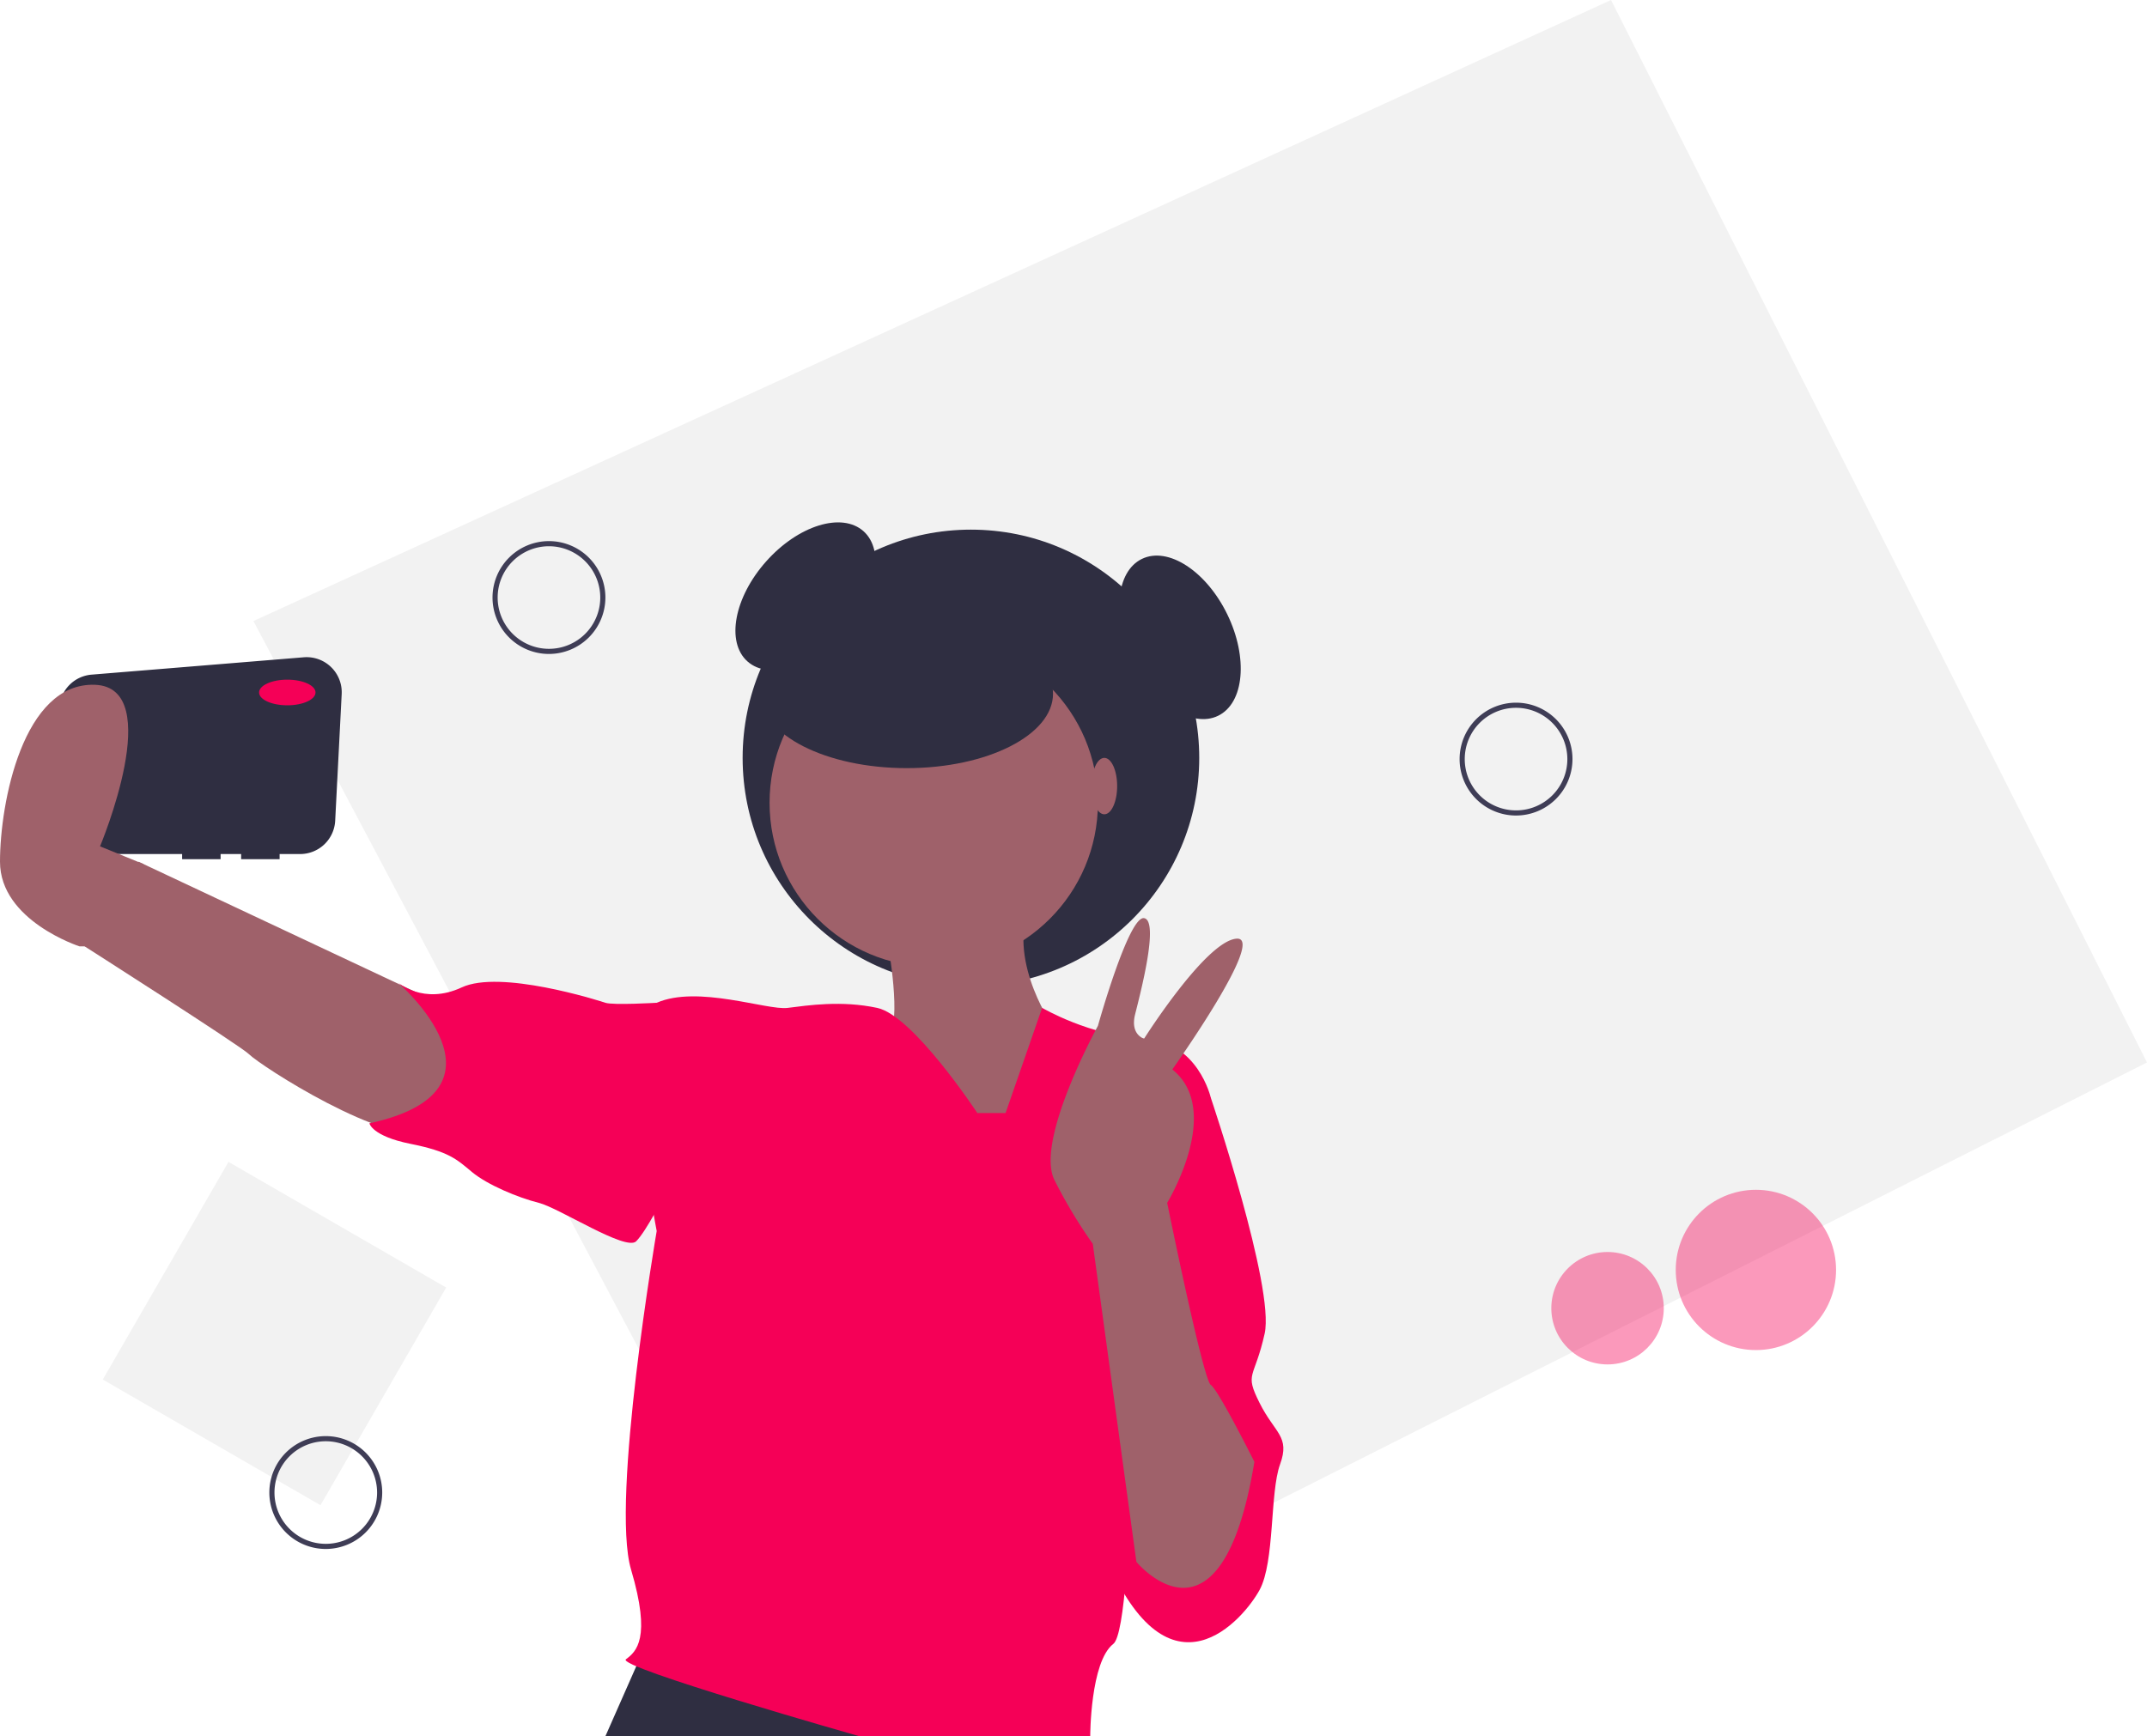 <svg id="bb2a0322-f60c-49c8-997e-d7c4b3c4ffc5" data-name="Layer 1" xmlns="http://www.w3.org/2000/svg" width="836.965" height="677.027" viewBox="0 0 836.965 677.027"><title>taking selfie</title><polygon points="326.236 671.863 836.965 414.298 628.031 0 98.794 242.164 326.236 671.863" fill="#f2f2f2"/><circle cx="684.504" cy="495.199" r="31.248" fill="#f50057" opacity="0.4"/><circle cx="626.672" cy="510.123" r="21.92" fill="#f50057" opacity="0.4"/><rect x="239.517" y="582.49" width="98" height="98" transform="translate(172.882 -171.142) rotate(30)" fill="#f2f2f2"/><path d="M772.517,429.49a22,22,0,1,1,22-22A22.025,22.025,0,0,1,772.517,429.49Zm0-42a20,20,0,1,0,20,20A20.022,20.022,0,0,0,772.517,387.49Z" transform="translate(-181.517 -111.487)" fill="#3f3d56"/><path d="M395.517,366.49a22,22,0,1,1,22-22A22.025,22.025,0,0,1,395.517,366.49Zm0-42a20,20,0,1,0,20,20A20.022,20.022,0,0,0,395.517,324.49Z" transform="translate(-181.517 -111.487)" fill="#3f3d56"/><path d="M308.517,715.49a22,22,0,1,1,22-22A22.025,22.025,0,0,1,308.517,715.49Zm0-42a20,20,0,1,0,20,20A20.022,20.022,0,0,0,308.517,673.49Z" transform="translate(-181.517 -111.487)" fill="#3f3d56"/><ellipse cx="495.517" cy="344.013" rx="34" ry="20.5" transform="translate(-272.458 373.772) rotate(-48.312)" fill="#2f2e41"/><circle cx="378.5" cy="295.527" r="89" fill="#2f2e41"/><path d="M299.93,367.789,217.206,374.557a13.688,13.688,0,0,0-12.536,12.653L201.581,429.836a13.688,13.688,0,0,0,13.652,14.677h37.284v2h15v-2h8v2h15v-2h7.996a13.688,13.688,0,0,0,13.67-12.987l2.533-49.394A13.688,13.688,0,0,0,299.93,367.789Z" transform="translate(-181.517 -111.487)" fill="#2f2e41"/><path d="M352.517,502.513l-117-55-21,33s60.838,38.838,64,42c4.5,4.5,53,36,72,31S360.517,507.513,352.517,502.513Z" transform="translate(-181.517 -111.487)" fill="#9f616a"/><polygon points="251 643.027 236 677.027 391.28 677.027 380 641.027 251 643.027" fill="#2f2e41"/><path d="M527.517,478.513s6,33,0,37,40,53,40,53l19-17,6-39s-18-25-10-47S527.517,478.513,527.517,478.513Z" transform="translate(-181.517 -111.487)" fill="#9f616a"/><circle cx="364" cy="313.027" r="64" fill="#9f616a"/><path d="M562.517,545.513s-25-38-39-41-27-1-35,0-35-9-51-2,0,89,0,89-18,105-10,132,2,32-2,35,91,30,91,30h90s0-29,9-36,8-155,8-155l30-58s-5-22-26-23-39.745-12.025-39.745-12.025l-14.255,41.025Z" transform="translate(-181.517 -111.487)" fill="#f50057"/><path d="M446.517,507.513l-9-5s-17,1-20,0-41-13-56-6-25-2-25-2,49,42-11,55c0,0,1,5,16,8s18,6,24,11,18,10,26,12,34,19,38,15,11-18,11-18Z" transform="translate(-181.517 -111.487)" fill="#f50057"/><path d="M634.517,528.513l19,11s25,74,21,92-8,15-2,27,12,13,8,24-2,38-8,49-35,46-60-13S634.517,528.513,634.517,528.513Z" transform="translate(-181.517 -111.487)" fill="#f50057"/><path d="M670.517,681.513s-14-28-17-30-17-71-17-71,22-36,2-52c0,0,37-52,25-51s-36,39-36,39-5.5-1.5-3.5-9.5,9.5-36.5,3.5-37.5-18,42-18,42-24.5,44.5-17,60a193.221,193.221,0,0,0,15,25l17,124S657.517,760.513,670.517,681.513Z" transform="translate(-181.517 -111.487)" fill="#9f616a"/><ellipse cx="112" cy="270.027" rx="11" ry="5" fill="#f50057"/><path d="M226.517,480.513h-14s-31-10-31-33,9-70,37-69,2,63,2,63l16.95,6.917.05,21.083Z" transform="translate(-181.517 -111.487)" fill="#9f616a"/><ellipse cx="353.5" cy="270.527" rx="57" ry="29" fill="#2f2e41"/><ellipse cx="430.5" cy="306.527" rx="5" ry="11" fill="#9f616a"/><ellipse cx="641.517" cy="360.013" rx="20.5" ry="34" transform="translate(-274.338 204.916) rotate(-25.902)" fill="#2f2e41"/></svg>